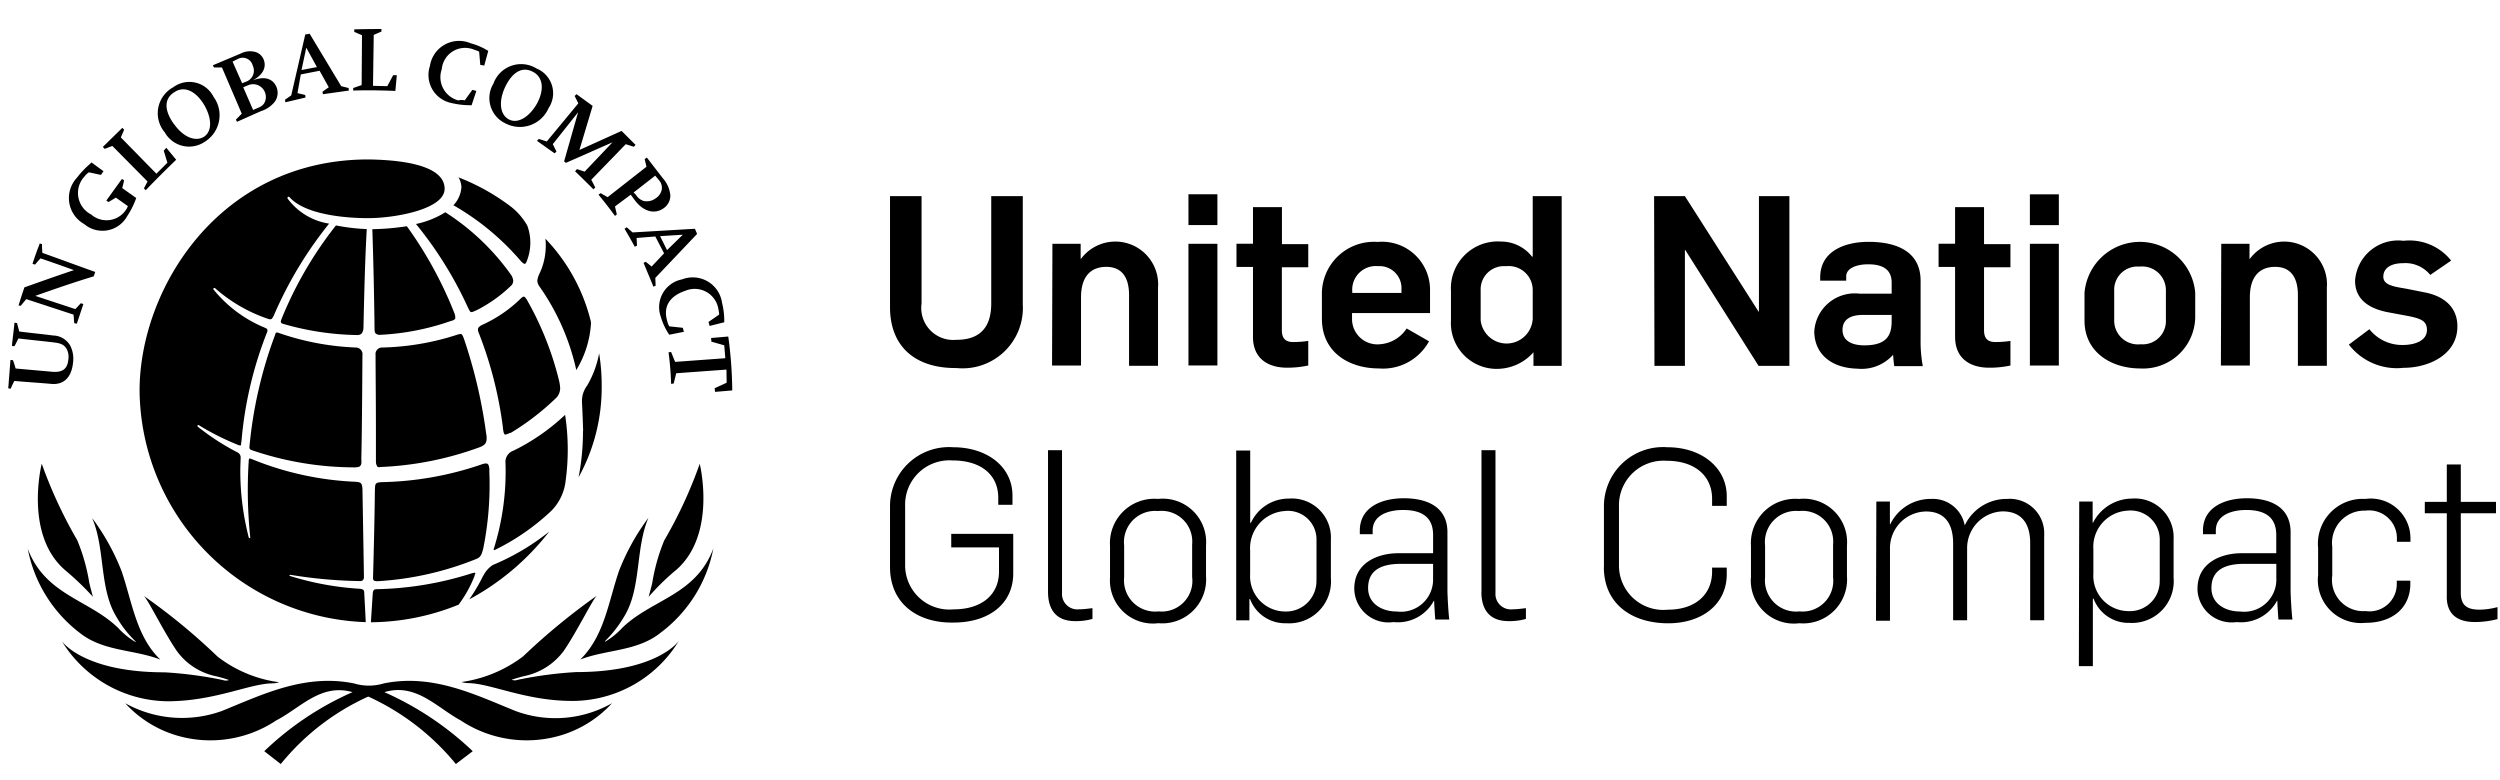 <svg xmlns="http://www.w3.org/2000/svg" width="125" height="39" viewBox="0 0 125 39">
  <g id="partenaire-2" transform="translate(-1238.373 -4910.126)">
    <path id="Masterbrand_Logotype_solid_1_" d="M66.088,37.414V31.859h1.577V37.23a1.6,1.6,0,0,0,1.742,1.815c1.155,0,1.742-.6,1.742-1.815V31.859h1.577v5.426a3.015,3.015,0,0,1-3.318,3.171C67.426,40.475,66.088,39.449,66.088,37.414Zm8.121-3.171H75.62v.752h.018a2.14,2.14,0,0,1,3.85,1.448v3.9H78.04V36.809c0-.917-.385-1.412-1.137-1.412-.788,0-1.265.495-1.265,1.522v3.41H74.19l.018-6.086Zm6.8-2.475h1.448v1.54H81.01Zm0,2.475h1.448v6.086H81.01ZM84.236,38.9V35.4h-.825V34.242h.825V32.409h1.448v1.852H87v1.155h-1.32v3.153c0,.458.238.587.568.587A5.184,5.184,0,0,0,87,39.1v1.228a4.855,4.855,0,0,1-1.063.11C84.988,40.439,84.236,39.98,84.236,38.9Zm3.446-.9V36.809a2.6,2.6,0,0,1,2.786-2.658,2.4,2.4,0,0,1,2.621,2.383v1.173h-3.9v.33A1.268,1.268,0,0,0,90.6,39.265a1.735,1.735,0,0,0,1.32-.788l1.118.642a2.622,2.622,0,0,1-2.511,1.357C89.039,40.475,87.683,39.669,87.683,38Zm3.978-1.3v-.165a1.1,1.1,0,0,0-1.173-1.173A1.178,1.178,0,0,0,89.2,36.607V36.7Zm2.475,1.375V36.607a2.345,2.345,0,0,1,2.511-2.475,1.961,1.961,0,0,1,1.54.752h.037V31.859h1.448v8.488H98.26v-.678h0a2.444,2.444,0,0,1-1.7.825A2.289,2.289,0,0,1,94.135,38.074Zm4.088-.037v-1.5a1.2,1.2,0,0,0-1.338-1.173,1.163,1.163,0,0,0-1.265,1.21v1.5a1.307,1.307,0,0,0,2.6-.037Zm6.068-6.178h1.54l3.685,5.774h.018V31.859h1.522v8.488h-1.54l-3.666-5.793h-.018v5.793H104.31l-.018-8.488Zm8.011,6.746a2.029,2.029,0,0,1,2.255-1.87h1.613v-.55c0-.642-.422-.917-1.173-.917-.623,0-1.1.22-1.1.6v.22h-1.3v-.165c0-1.338,1.265-1.778,2.42-1.778,1.357,0,2.6.458,2.6,1.943v2.97a6.632,6.632,0,0,0,.11,1.3H116.3c-.018-.092-.055-.458-.055-.55h-.018a2.108,2.108,0,0,1-1.778.678C113.164,40.457,112.3,39.76,112.3,38.605Zm3.868-.513V37.8h-1.43c-.623,0-1.027.22-1.027.752,0,.513.422.77,1.1.77C115.987,39.32,116.17,38.752,116.17,38.092Zm3.171.807V35.4h-.825V34.242h.825V32.409h1.448v1.852h1.32v1.155h-1.32v3.153c0,.458.238.587.568.587a5.184,5.184,0,0,0,.752-.055v1.228a4.855,4.855,0,0,1-1.063.11C120.093,40.439,119.342,39.98,119.342,38.9Zm3.74-7.131h1.448v1.54h-1.448Zm0,2.475h1.448v6.086h-1.448Zm2.731,3.85V36.7a2.778,2.778,0,0,1,5.536-.018v1.247a2.606,2.606,0,0,1-2.75,2.548C127.133,40.475,125.813,39.65,125.813,38.092Zm4.07-.037v-1.5a1.188,1.188,0,0,0-1.32-1.173,1.163,1.163,0,0,0-1.265,1.21v1.5a1.188,1.188,0,0,0,1.32,1.173A1.163,1.163,0,0,0,129.882,38.055Zm2.768-3.813h1.412v.752h.018a2.14,2.14,0,0,1,3.85,1.448v3.9h-1.448V36.809c0-.917-.385-1.412-1.137-1.412-.788,0-1.265.495-1.265,1.522v3.41h-1.448l.018-6.086Zm6.379,5.041,1.027-.77a2.088,2.088,0,0,0,1.668.788c.587,0,1.21-.2,1.21-.752,0-.477-.33-.587-1.137-.733l-.788-.147c-.99-.183-1.668-.66-1.668-1.577a2.155,2.155,0,0,1,2.42-2,2.66,2.66,0,0,1,2.383.99L143.1,35.8a1.6,1.6,0,0,0-1.357-.587c-.568,0-.99.22-.99.678,0,.422.532.495,1.155.6l.917.183c1.027.2,1.632.788,1.632,1.7,0,1.412-1.43,2.071-2.695,2.071A3.032,3.032,0,0,1,139.03,39.284ZM66.088,50.411V47.386a2.949,2.949,0,0,1,3.153-2.97c1.7,0,2.97.972,2.97,2.42v.458H71.5v-.348c0-1.155-.862-1.87-2.291-1.87a2.214,2.214,0,0,0-2.365,2.291v2.9a2.212,2.212,0,0,0,2.42,2.255c1.412,0,2.273-.733,2.273-1.888v-1.21H69.149v-.678h3.1v1.98c0,1.5-1.192,2.456-2.988,2.456C67.481,53.216,66.088,52.244,66.088,50.411Zm7.9,1.247V44.563h.7v7.131a.771.771,0,0,0,.862.825c.238,0,.458-.037.66-.055V53a3.045,3.045,0,0,1-.88.11C74.282,53.106,73.989,52.391,73.989,51.658Zm3.1-.715V49.348A2.217,2.217,0,0,1,79.488,47a2.169,2.169,0,0,1,2.4,2.328v1.54a2.194,2.194,0,0,1-2.383,2.346A2.152,2.152,0,0,1,77.087,50.943Zm4.106-.055V49.274a1.534,1.534,0,0,0-1.7-1.668,1.559,1.559,0,0,0-1.7,1.723v1.595a1.558,1.558,0,0,0,1.723,1.7A1.535,1.535,0,0,0,81.193,50.888Zm2.9,1.118h-.037v1.063h-.66V44.582h.7v3.611h.037a2.079,2.079,0,0,1,1.907-1.21,1.953,1.953,0,0,1,2.09,2.053v1.925A2.092,2.092,0,0,1,85.9,53.216,1.871,1.871,0,0,1,84.09,52.006Zm3.318-.953V49.036a1.426,1.426,0,0,0-1.595-1.43,1.861,1.861,0,0,0-1.723,1.98v1.173a1.762,1.762,0,0,0,1.742,1.87A1.517,1.517,0,0,0,87.408,51.053Zm1.888.44c0-1.338,1.228-1.778,2.2-1.778h1.742V48.8c0-.935-.623-1.247-1.5-1.247-.733,0-1.522.257-1.522,1.027v.183h-.642v-.183c0-1.173,1.1-1.613,2.2-1.613,1.155,0,2.181.422,2.181,1.7v2.878c0,.348.055,1.228.092,1.485h-.7c-.018-.2-.055-.77-.055-.935h-.018a2.044,2.044,0,0,1-2.016,1.063A1.714,1.714,0,0,1,89.3,51.493Zm3.941-.587v-.66H91.642c-.807,0-1.65.2-1.65,1.21,0,.788.7,1.173,1.43,1.173A1.609,1.609,0,0,0,93.237,50.906Zm2.42.752V44.563h.7v7.131a.771.771,0,0,0,.862.825c.238,0,.458-.037.66-.055V53a3.045,3.045,0,0,1-.88.11C95.95,53.106,95.657,52.391,95.657,51.658Zm6.123-1.247V47.386a2.955,2.955,0,0,1,3.171-2.97c1.7,0,2.97,1.008,2.97,2.456v.477h-.733V47c0-1.155-.862-1.907-2.273-1.907a2.228,2.228,0,0,0-2.383,2.291v2.9a2.217,2.217,0,0,0,2.438,2.255c1.393,0,2.218-.77,2.218-1.906v-.2h.733v.33c0,1.5-1.228,2.456-2.933,2.456C103.173,53.216,101.78,52.244,101.78,50.411Zm7.351.532V49.348a2.217,2.217,0,0,1,2.4-2.346,2.169,2.169,0,0,1,2.4,2.328v1.54a2.194,2.194,0,0,1-2.383,2.346A2.152,2.152,0,0,1,109.131,50.943Zm4.106-.055V49.274a1.534,1.534,0,0,0-1.7-1.668,1.559,1.559,0,0,0-1.7,1.723v1.595a1.558,1.558,0,0,0,1.723,1.7A1.535,1.535,0,0,0,113.237,50.888Zm2.181-3.758h.66v1.137h.018A2.239,2.239,0,0,1,118.15,47a1.618,1.618,0,0,1,1.668,1.3h.018a2.314,2.314,0,0,1,2.108-1.3,1.723,1.723,0,0,1,1.852,1.815v4.253h-.7V49.2c0-1.063-.513-1.577-1.375-1.577a1.836,1.836,0,0,0-1.778,1.815v3.63h-.7v-3.9c-.018-1.027-.495-1.54-1.357-1.54a1.832,1.832,0,0,0-1.8,1.852v3.611h-.7l.018-5.958Zm10.137,0h.66v1.063h.018a2.2,2.2,0,0,1,1.943-1.21A1.935,1.935,0,0,1,130.267,49v1.943a2.087,2.087,0,0,1-2.2,2.255,1.863,1.863,0,0,1-1.8-1.21h-.037v3.373h-.7l.018-8.231Zm4.015,3.923v-2a1.452,1.452,0,0,0-1.595-1.467,1.814,1.814,0,0,0-1.723,1.943v1.21a1.762,1.762,0,0,0,1.742,1.87A1.491,1.491,0,0,0,129.571,51.053Zm1.888.44c0-1.338,1.228-1.778,2.2-1.778H135.4V48.8c0-.935-.623-1.247-1.5-1.247-.733,0-1.522.257-1.522,1.027v.183h-.642v-.183c0-1.173,1.1-1.613,2.2-1.613,1.155,0,2.181.422,2.181,1.7v2.878c0,.348.055,1.228.092,1.485h-.7c-.018-.2-.055-.77-.055-.935h-.018a2.044,2.044,0,0,1-2.016,1.063A1.714,1.714,0,0,1,131.459,51.493Zm3.941-.587v-.66h-1.595c-.807,0-1.65.2-1.65,1.21,0,.788.7,1.173,1.43,1.173A1.609,1.609,0,0,0,135.4,50.906Zm2.09-.073V49.458A2.24,2.24,0,0,1,139.855,47a1.986,1.986,0,0,1,2.255,1.961v.183h-.678v-.238a1.39,1.39,0,0,0-1.577-1.32A1.615,1.615,0,0,0,138.2,49.4v1.43a1.564,1.564,0,0,0,1.668,1.778,1.363,1.363,0,0,0,1.558-1.32v-.2h.678v.147c0,1.173-.843,1.961-2.255,1.961A2.152,2.152,0,0,1,137.49,50.833Zm6.434,1.045V47.716h-1.1v-.568h1.1v-1.87h.7v1.87h1.76v.568h-1.76v3.978c0,.642.33.843.935.843a3.542,3.542,0,0,0,.9-.128v.6a4.542,4.542,0,0,1-1.1.147C144.6,53.161,143.924,52.886,143.924,51.878Zm-97.1-8.1c-.073-.055-.092-.367-.092-.367a19.693,19.693,0,0,0-1.192-4.675.556.556,0,0,1-.055-.2c0-.073.037-.147.22-.238a6.687,6.687,0,0,0,1.907-1.3q.11-.11.165-.11h0c.037,0,.073.037.147.147a15.725,15.725,0,0,1,1.613,4.051,1.906,1.906,0,0,1,.055.385.7.7,0,0,1-.257.532,12.618,12.618,0,0,1-2.2,1.687C47.1,43.683,46.876,43.812,46.821,43.775Zm-.77,1.8s0-.275-.092-.33-.312.037-.312.037a16.349,16.349,0,0,1-4.986.88c-.33.018-.312.092-.33.367-.018,1.558-.055,3.025-.092,4.363,0,0-.018.128.037.183.037.037.183.037.183.037a15.614,15.614,0,0,0,4.95-1.118c.22-.092.257-.238.33-.495A16.147,16.147,0,0,0,46.051,45.571Zm-.678-7.993a7.077,7.077,0,0,0,1.742-1.228.347.347,0,0,0,.128-.257.631.631,0,0,0-.128-.33,11.838,11.838,0,0,0-3.263-3.1,4.532,4.532,0,0,1-1.467.587A19.1,19.1,0,0,1,44.97,37.4c.073.147.11.238.165.257C45.208,37.67,45.3,37.615,45.373,37.579Zm-1.21.513c.092-.037.147-.055.183-.128a.637.637,0,0,0-.037-.238,19.914,19.914,0,0,0-2.383-4.363,12.6,12.6,0,0,1-1.723.147c.055,1.687.092,3.355.11,4.968,0,.147.018.22.073.257a.274.274,0,0,0,.183.055A12.5,12.5,0,0,0,44.163,38.092Zm1.192,12.631a.036.036,0,0,0-.037-.037,1.154,1.154,0,0,0-.22.055,16.656,16.656,0,0,1-4.675.77c-.147,0-.183.055-.2.22l-.092,1.43a11.821,11.821,0,0,0,4.381-.88,6.131,6.131,0,0,0,.788-1.412C45.318,50.814,45.336,50.778,45.355,50.723Zm4.491-7.9c0-.037-.037,0-.037,0a10.445,10.445,0,0,1-2.548,1.76.593.593,0,0,0-.4.623,12.879,12.879,0,0,1-.587,4.29s-.037.092.073.037a11.363,11.363,0,0,0,2.8-1.943,2.525,2.525,0,0,0,.715-1.5A11.474,11.474,0,0,0,49.846,42.822Zm.55-2.273a5.071,5.071,0,0,0,.733-2.31.407.407,0,0,0-.018-.165,9.1,9.1,0,0,0-2.255-4.088,2.457,2.457,0,0,1,.018.367,3.241,3.241,0,0,1-.312,1.375.972.972,0,0,0-.11.367.546.546,0,0,0,.092.257A11.581,11.581,0,0,1,50.4,40.549ZM33.659,44.142a19.189,19.189,0,0,1,1.283-5.481.2.2,0,0,0,.018-.092c0-.055-.037-.092-.128-.128a6.492,6.492,0,0,1-2.566-1.907.052.052,0,0,1,.073-.073A7.7,7.7,0,0,0,35,38a.272.272,0,0,0,.11.018c.055,0,.092-.037.165-.183a19.8,19.8,0,0,1,2.768-4.6,3.176,3.176,0,0,1-2.071-1.247.065.065,0,0,1,.018-.092.086.086,0,0,1,.092.037c1.008,1.1,3.96,1.027,3.96,1.027,1.228,0,3.776-.422,3.776-1.467,0-.935-1.357-1.43-3.813-1.467-7.443,0-11.439,6.453-11.439,11.567A11.7,11.7,0,0,0,39.873,53.161c0-.092-.073-1.448-.073-1.448,0-.147-.037-.2-.22-.22a14.7,14.7,0,0,1-3.5-.642c-.037-.018-.018-.055.037-.055a23.308,23.308,0,0,0,3.483.312s.183.018.183-.2c0-.183-.073-4.381-.073-4.381-.018-.312-.055-.367-.367-.385A15.422,15.422,0,0,1,34.154,45a.165.165,0,0,0-.092-.018c-.037.018-.037.092-.037.092a22.837,22.837,0,0,0,.073,3.831c0,.037,0,.055-.037.055a.036.036,0,0,1-.037-.037,13.321,13.321,0,0,1-.422-3.391c0-.092.018-.587.018-.587a.284.284,0,0,0-.165-.275,11.865,11.865,0,0,1-1.98-1.283.051.051,0,0,1,0-.073c.037-.018.055,0,.055,0a12.936,12.936,0,0,0,2.016,1.008h.092a1.065,1.065,0,0,1,.018-.183m14.28-9.056a2.477,2.477,0,0,0,.018-1.742,3.2,3.2,0,0,0-.843-.972,10.88,10.88,0,0,0-2.6-1.448,1.026,1.026,0,0,1,.147.495,1.457,1.457,0,0,1-.4.9,12.8,12.8,0,0,1,3.336,2.75s.147.183.238.183C47.884,35.232,47.939,35.086,47.939,35.086Zm2.8,8.524a11.9,11.9,0,0,1-.22,2.31,9.263,9.263,0,0,0,1.155-4.583,9.723,9.723,0,0,0-.128-1.613,4.943,4.943,0,0,1-.6,1.613,1.285,1.285,0,0,0-.257.825C50.726,42.932,50.744,43.61,50.744,43.61Zm-4.986,7.223a8.454,8.454,0,0,1-.7,1.192,12.623,12.623,0,0,0,4-3.391A11.592,11.592,0,0,1,46.235,50.3,1.323,1.323,0,0,0,45.758,50.833ZM39.708,39.815a.334.334,0,0,0-.33-.385,13.282,13.282,0,0,1-3.813-.715.466.466,0,0,0-.128-.037c-.037,0-.073.018-.092.11a21.647,21.647,0,0,0-1.283,5.573c-.018.128.018.165.11.2a15.952,15.952,0,0,0,5.151.862s.2,0,.257-.055c.073-.073.092-.128.073-.367C39.69,43.592,39.708,39.815,39.708,39.815Zm-4.033-1.833c-.073.147-.037.2-.037.2a.143.143,0,0,0,.073.055,13.9,13.9,0,0,0,3.7.568.332.332,0,0,0,.257-.073.5.5,0,0,0,.092-.293h0c.037-1.613.073-3.3.165-4.931a9.845,9.845,0,0,1-1.54-.183,19.148,19.148,0,0,0-2.713,4.656m4.931,7.424a16.325,16.325,0,0,0,4.968-.99c.293-.11.348-.238.348-.458a.688.688,0,0,0-.018-.183,25.1,25.1,0,0,0-1.118-4.785c-.073-.2-.11-.238-.165-.238a.93.93,0,0,0-.165.037,13.01,13.01,0,0,1-3.758.642.325.325,0,0,0-.33.367c0,.825.018,2.126.018,3.886V45.15a.4.4,0,0,0,.055.2C40.442,45.406,40.515,45.425,40.607,45.406Zm-17.635,4.07c.88,2.346,3.061,2.548,4.528,3.978a3.786,3.786,0,0,0,.862.7l.018-.018a5.422,5.422,0,0,1-.972-1.247c-.862-1.412-.55-3.41-1.21-4.931a11.282,11.282,0,0,1,1.467,2.64c.532,1.54.733,3.281,1.943,4.436-1.32-.513-2.86-.4-4.033-1.338A6.927,6.927,0,0,1,22.972,49.476Zm12.246,6.746a1.042,1.042,0,0,0,.33-.055,6.419,6.419,0,0,1-3.08-1.283,30.812,30.812,0,0,0-3.7-3.043c.183.11.99,1.778,1.668,2.768a3.214,3.214,0,0,0,1.906,1.247,6.469,6.469,0,0,1,.7.2.442.442,0,0,1-.312,0,20.019,20.019,0,0,0-2.915-.385c-4.07,0-5.133-1.558-5.133-1.558a6.287,6.287,0,0,0,5.335,3.006C32.357,57.1,34.1,56.222,35.217,56.222Zm14.977.88A6.245,6.245,0,0,0,55.529,54.1s-1.063,1.558-5.133,1.558a20.019,20.019,0,0,0-2.915.385.442.442,0,0,1-.312,0,6.469,6.469,0,0,1,.7-.2,3.268,3.268,0,0,0,1.907-1.247c.678-.99,1.485-2.658,1.668-2.768a32.664,32.664,0,0,0-3.7,3.043,6.6,6.6,0,0,1-3.08,1.283,1.042,1.042,0,0,0,.33.055C46.125,56.222,47.866,57.1,50.194,57.1ZM24.86,50.576a14.069,14.069,0,0,1,1.375,1.32s-.092-.312-.183-.7a9.539,9.539,0,0,0-.6-2.126,22.945,22.945,0,0,1-1.778-3.831S22.77,48.8,24.86,50.576ZM50.6,55.031c1.32-.513,2.841-.4,4.015-1.338a6.894,6.894,0,0,0,2.64-4.216c-.88,2.346-3.061,2.53-4.546,3.96a3.786,3.786,0,0,1-.862.7l-.018-.018a5.976,5.976,0,0,0,.972-1.247c.862-1.412.55-3.41,1.21-4.931a11.282,11.282,0,0,0-1.467,2.64C52.009,52.134,51.807,53.857,50.6,55.031ZM47.353,57.6c-2.035-.825-4.143-1.87-6.581-1.375a2.56,2.56,0,0,1-1.485,0c-2.456-.495-4.565.55-6.6,1.375a5.861,5.861,0,0,1-4.84-.385A5.676,5.676,0,0,0,30.3,58.789a5.931,5.931,0,0,0,5.1-.715c1.21-.623,2.236-1.87,3.813-1.412A15.163,15.163,0,0,0,34.8,59.614l.825.642A11.987,11.987,0,0,1,40,56.882a12.193,12.193,0,0,1,4.381,3.373l.843-.642a15.537,15.537,0,0,0-4.418-2.951c1.577-.477,2.621.77,3.813,1.412a5.971,5.971,0,0,0,5.115.715,5.676,5.676,0,0,0,2.456-1.577A5.726,5.726,0,0,1,47.353,57.6Zm8.011-7.021c2.09-1.778,1.21-5.335,1.21-5.335A22.272,22.272,0,0,1,54.8,49.073a9.539,9.539,0,0,0-.6,2.126c-.092.385-.183.7-.183.7A11.831,11.831,0,0,1,55.364,50.576Zm-33-10.1,1.852.165c.495.037.752-.147.788-.623a.821.821,0,0,0-.092-.532c-.11-.183-.275-.275-.623-.312-.587-.073-1.192-.128-1.778-.2-.073.128-.128.257-.2.385a.312.312,0,0,1-.128-.018c.037-.385.092-.77.128-1.155.037,0,.092.018.128.018.037.147.073.275.11.422.568.073,1.137.128,1.7.2a1.008,1.008,0,0,1,.843.495,1.433,1.433,0,0,1,.147.862c-.073.733-.458,1.118-1.082,1.063s-1.228-.092-1.852-.147a3.664,3.664,0,0,0-.183.385A.312.312,0,0,1,22,41.465c.037-.477.073-.935.11-1.412a.312.312,0,0,1,.128.018C22.293,40.219,22.33,40.347,22.367,40.475Zm.99-3.63c.66.22,1.338.44,2,.66.092-.092.183-.2.275-.293a1.167,1.167,0,0,0,.128.037l-.33.99c-.037-.018-.092-.018-.128-.037-.018-.147-.018-.275-.037-.422L22.9,37.01l-.275.33a.272.272,0,0,1-.11-.018c.092-.293.183-.587.293-.9.825-.293,1.65-.587,2.475-.862-.55-.2-1.118-.4-1.668-.587-.092.092-.183.2-.275.312a1.17,1.17,0,0,0-.128-.037c.11-.348.238-.7.367-1.027a.261.261,0,0,0,.11.037,3.533,3.533,0,0,0,.018.44c.88.312,1.76.642,2.64.953-.018.073-.055.147-.073.22C25.3,36.167,24.328,36.5,23.357,36.846Zm4.345-5.39.7.495a4.224,4.224,0,0,1-.458.917,1.41,1.41,0,0,1-2.145.385,1.487,1.487,0,0,1-.367-2.31,4.682,4.682,0,0,1,.678-.715l.055-.055.6.44-.128.183-.6-.128a.654.654,0,0,0-.2.183,1.208,1.208,0,0,0,.312,1.925,1.166,1.166,0,0,0,1.742-.238.662.662,0,0,0,.092-.183l-.6-.422-.367.22-.11-.073L27.683,31l.11.073Zm1.265-.33-1.76-1.778-.385.147L26.73,29.4l.972-.953.092.092-.165.385,1.778,1.815.55-.55-.183-.6.128-.147.495.6s-.77.733-1.522,1.522l-.092-.092Zm.862-2.456a1.478,1.478,0,0,1,.422-2.255,1.352,1.352,0,0,1,2.016.477,1.556,1.556,0,0,1-.422,2.236,1.393,1.393,0,0,1-2.016-.458Zm.458-.422c.477.678,1.082.9,1.5.642.4-.257.422-.9,0-1.613-.4-.66-.972-.953-1.467-.623-.55.33-.513.935-.037,1.595Zm3.391-.513-.99-2.31h-.4l-.055-.11,1.393-.587a1.021,1.021,0,0,1,.752-.073.647.647,0,0,1,.4.385c.147.385-.055.77-.55,1.027.6-.22,1.008-.092,1.192.348a.776.776,0,0,1-.073.7,1.427,1.427,0,0,1-.715.495l-1.192.532-.055-.11Zm.018-1.522.183-.073a.582.582,0,0,0,.348-.807.516.516,0,0,0-.752-.33l-.257.128Zm.55,1.338.165-.073c.238-.092.348-.165.422-.33a.639.639,0,0,0-.862-.825l-.22.092Zm2.383-1.778-.165.935.385.092.018.128-1.008.238-.018-.128.312-.22.7-3.043.22-.037,1.577,2.621.367.092.018.128-1.3.183-.018-.128.312-.22-.458-.825Zm.037-.22.77-.147-.532-.972Zm3.006.752.018-2.493-.385-.165v-.128c.715-.018,1.357-.018,1.357-.018v.128l-.385.165-.037,2.548.715.018.293-.55h.183l-.073.788s-1.155-.055-2.108-.018v-.128Zm5.151.77.385-.532.2.055-.238.715H45.1a4.08,4.08,0,0,1-.935-.11,1.429,1.429,0,0,1-1.082-1.852,1.474,1.474,0,0,1,2.035-1.137A3.217,3.217,0,0,1,46,24.6l-.2.733-.2-.037-.055-.66a1.558,1.558,0,0,0-.238-.092,1.171,1.171,0,0,0-1.632.972,1.2,1.2,0,0,0,.825,1.558.666.666,0,0,1,.33,0Zm5.738,2.475,2.108-.953.7.7-.092.092-.4-.128-1.723,1.778.2.385-.092.092c-.458-.458-.917-.9-.917-.9l.092-.11.385.128,1.393-1.467-2.328,1.027-.092-.073.7-2.456-1.265,1.595.183.367-.092.092-.88-.623L48.526,29l.4.128,1.577-1.907-.183-.367.092-.092.807.587Zm2.566,2.236-.788.587.092.4-.092.073c-.385-.532-.825-1.063-.825-1.063l.11-.073.348.2,1.943-1.522-.092-.385.11-.073.807,1.045a1.469,1.469,0,0,1,.367.843.775.775,0,0,1-.33.642c-.458.33-1.027.165-1.448-.4Zm.257,0a.7.7,0,0,0,.385.312.73.73,0,0,0,.6-.128.677.677,0,0,0,.312-.458.576.576,0,0,0-.147-.458l-.183-.22-1.082.843Zm.972,2.09-.935.073.018.385-.11.055c-.238-.44-.513-.9-.513-.9l.11-.073.293.257,3.116-.183.11.257-2.09,2.2.018.385-.11.055c-.257-.623-.495-1.192-.495-1.192l.11-.055.293.238.623-.66Zm.238-.018.348.7.788-.77Zm.458,4.51.678.073.055.2-.733.147-.037-.055a3.226,3.226,0,0,1-.385-.843,1.416,1.416,0,0,1,1.063-1.87,1.48,1.48,0,0,1,2,1.173,3.832,3.832,0,0,1,.11.972l-.733.183-.055-.2.532-.367a1.627,1.627,0,0,0-.037-.275,1.2,1.2,0,0,0-1.65-.917c-.77.257-1.118.77-.917,1.485a.958.958,0,0,0,.11.293Zm2.86,2.163-2.511.183-.128.513-.128.018a14.539,14.539,0,0,0-.128-1.577l.128-.018.2.495,2.511-.183L57.8,39.32l-.642-.183-.018-.183L58,38.88a21.056,21.056,0,0,1,.2,2.695l-.862.073-.018-.183.6-.275ZM46.253,26.25a1.47,1.47,0,0,1,2.163-.77,1.335,1.335,0,0,1,.6,1.98,1.563,1.563,0,0,1-2.145.77,1.4,1.4,0,0,1-.623-1.98Zm.587.165c-.348.752-.238,1.393.2,1.613.422.22.99-.092,1.393-.788.367-.678.33-1.32-.2-1.595C47.683,25.352,47.188,25.681,46.84,26.415Zm-.018,17.36c-.073-.055-.092-.367-.092-.367a19.693,19.693,0,0,0-1.192-4.675.556.556,0,0,1-.055-.2c0-.073.037-.147.22-.238a6.687,6.687,0,0,0,1.907-1.3q.11-.11.165-.11h0c.037,0,.073.037.147.147a15.725,15.725,0,0,1,1.613,4.051,1.906,1.906,0,0,1,.055.385.7.7,0,0,1-.257.532,12.618,12.618,0,0,1-2.2,1.687C47.1,43.683,46.876,43.812,46.821,43.775Zm-.77,1.8s0-.275-.092-.33-.312.037-.312.037a16.349,16.349,0,0,1-4.986.88c-.33.018-.312.092-.33.367-.018,1.558-.055,3.025-.092,4.363,0,0-.018.128.037.183.037.037.183.037.183.037a15.614,15.614,0,0,0,4.95-1.118c.22-.092.257-.238.33-.495A16.147,16.147,0,0,0,46.051,45.571Zm-.678-7.993a7.077,7.077,0,0,0,1.742-1.228.347.347,0,0,0,.128-.257.631.631,0,0,0-.128-.33,11.838,11.838,0,0,0-3.263-3.1,4.532,4.532,0,0,1-1.467.587A19.1,19.1,0,0,1,44.97,37.4c.073.147.11.238.165.257C45.208,37.67,45.3,37.615,45.373,37.579Zm-1.21.513c.092-.037.147-.055.183-.128a.637.637,0,0,0-.037-.238,19.914,19.914,0,0,0-2.383-4.363,12.6,12.6,0,0,1-1.723.147c.055,1.687.092,3.355.11,4.968,0,.147.018.22.073.257a.274.274,0,0,0,.183.055A12.5,12.5,0,0,0,44.163,38.092Zm1.192,12.631a.036.036,0,0,0-.037-.037,1.154,1.154,0,0,0-.22.055,16.656,16.656,0,0,1-4.675.77c-.147,0-.183.055-.2.22l-.092,1.43a11.821,11.821,0,0,0,4.381-.88,6.131,6.131,0,0,0,.788-1.412C45.318,50.814,45.336,50.778,45.355,50.723Zm4.491-7.9c0-.037-.037,0-.037,0a10.445,10.445,0,0,1-2.548,1.76.593.593,0,0,0-.4.623,12.879,12.879,0,0,1-.587,4.29s-.037.092.073.037a11.363,11.363,0,0,0,2.8-1.943,2.525,2.525,0,0,0,.715-1.5A11.474,11.474,0,0,0,49.846,42.822Zm.55-2.273a5.071,5.071,0,0,0,.733-2.31.407.407,0,0,0-.018-.165,9.1,9.1,0,0,0-2.255-4.088,2.457,2.457,0,0,1,.018.367,3.241,3.241,0,0,1-.312,1.375.972.972,0,0,0-.11.367.546.546,0,0,0,.092.257A11.581,11.581,0,0,1,50.4,40.549ZM33.659,44.142a19.189,19.189,0,0,1,1.283-5.481.2.2,0,0,0,.018-.092c0-.055-.037-.092-.128-.128a6.492,6.492,0,0,1-2.566-1.907.052.052,0,0,1,.073-.073A7.7,7.7,0,0,0,35,38a.272.272,0,0,0,.11.018c.055,0,.092-.037.165-.183a19.8,19.8,0,0,1,2.768-4.6,3.176,3.176,0,0,1-2.071-1.247.065.065,0,0,1,.018-.092.086.086,0,0,1,.092.037c1.008,1.1,3.96,1.027,3.96,1.027,1.228,0,3.776-.422,3.776-1.467,0-.935-1.357-1.43-3.813-1.467-7.443,0-11.439,6.453-11.439,11.567A11.7,11.7,0,0,0,39.873,53.161c0-.092-.073-1.448-.073-1.448,0-.147-.037-.2-.22-.22a14.7,14.7,0,0,1-3.5-.642c-.037-.018-.018-.055.037-.055a23.308,23.308,0,0,0,3.483.312s.183.018.183-.2c0-.183-.073-4.381-.073-4.381-.018-.312-.055-.367-.367-.385A15.422,15.422,0,0,1,34.154,45a.165.165,0,0,0-.092-.018c-.037.018-.037.092-.037.092a22.837,22.837,0,0,0,.073,3.831c0,.037,0,.055-.037.055a.036.036,0,0,1-.037-.037,13.321,13.321,0,0,1-.422-3.391c0-.092.018-.587.018-.587a.284.284,0,0,0-.165-.275,11.865,11.865,0,0,1-1.98-1.283.051.051,0,0,1,0-.073c.037-.018.055,0,.055,0a12.936,12.936,0,0,0,2.016,1.008h.092a1.065,1.065,0,0,1,.018-.183m14.28-9.056a2.477,2.477,0,0,0,.018-1.742,3.2,3.2,0,0,0-.843-.972,10.88,10.88,0,0,0-2.6-1.448,1.026,1.026,0,0,1,.147.495,1.457,1.457,0,0,1-.4.9,12.8,12.8,0,0,1,3.336,2.75s.147.183.238.183C47.884,35.232,47.939,35.086,47.939,35.086Zm2.8,8.524a11.9,11.9,0,0,1-.22,2.31,9.263,9.263,0,0,0,1.155-4.583,9.723,9.723,0,0,0-.128-1.613,4.943,4.943,0,0,1-.6,1.613,1.285,1.285,0,0,0-.257.825C50.726,42.932,50.744,43.61,50.744,43.61Zm-4.986,7.223a8.454,8.454,0,0,1-.7,1.192,12.623,12.623,0,0,0,4-3.391A11.592,11.592,0,0,1,46.235,50.3,1.323,1.323,0,0,0,45.758,50.833ZM39.708,39.815a.334.334,0,0,0-.33-.385,13.282,13.282,0,0,1-3.813-.715.466.466,0,0,0-.128-.037c-.037,0-.073.018-.092.11a21.647,21.647,0,0,0-1.283,5.573c-.018.128.018.165.11.2a15.952,15.952,0,0,0,5.151.862s.2,0,.257-.055c.073-.073.092-.128.073-.367C39.69,43.592,39.708,39.815,39.708,39.815Zm-4.033-1.833c-.073.147-.037.2-.037.2a.143.143,0,0,0,.073.055,13.9,13.9,0,0,0,3.7.568.332.332,0,0,0,.257-.073.5.5,0,0,0,.092-.293h0c.037-1.613.073-3.3.165-4.931a9.845,9.845,0,0,1-1.54-.183,19.148,19.148,0,0,0-2.713,4.656m4.931,7.424a16.325,16.325,0,0,0,4.968-.99c.293-.11.348-.238.348-.458a.688.688,0,0,0-.018-.183,25.1,25.1,0,0,0-1.118-4.785c-.073-.2-.11-.238-.165-.238a.93.93,0,0,0-.165.037,13.01,13.01,0,0,1-3.758.642.325.325,0,0,0-.33.367c0,.825.018,2.126.018,3.886V45.15a.4.4,0,0,0,.055.2C40.442,45.406,40.515,45.425,40.607,45.406Zm-17.635,4.07c.88,2.346,3.061,2.548,4.528,3.978a3.786,3.786,0,0,0,.862.7l.018-.018a5.422,5.422,0,0,1-.972-1.247c-.862-1.412-.55-3.41-1.21-4.931a11.282,11.282,0,0,1,1.467,2.64c.532,1.54.733,3.281,1.943,4.436-1.32-.513-2.86-.4-4.033-1.338A6.927,6.927,0,0,1,22.972,49.476Zm12.246,6.746a1.042,1.042,0,0,0,.33-.055,6.419,6.419,0,0,1-3.08-1.283,30.812,30.812,0,0,0-3.7-3.043c.183.11.99,1.778,1.668,2.768a3.214,3.214,0,0,0,1.906,1.247,6.469,6.469,0,0,1,.7.2.442.442,0,0,1-.312,0,20.019,20.019,0,0,0-2.915-.385c-4.07,0-5.133-1.558-5.133-1.558a6.287,6.287,0,0,0,5.335,3.006C32.357,57.1,34.1,56.222,35.217,56.222Zm14.977.88A6.245,6.245,0,0,0,55.529,54.1s-1.063,1.558-5.133,1.558a20.019,20.019,0,0,0-2.915.385.442.442,0,0,1-.312,0,6.469,6.469,0,0,1,.7-.2,3.268,3.268,0,0,0,1.907-1.247c.678-.99,1.485-2.658,1.668-2.768a32.664,32.664,0,0,0-3.7,3.043,6.6,6.6,0,0,1-3.08,1.283,1.042,1.042,0,0,0,.33.055C46.125,56.222,47.866,57.1,50.194,57.1ZM24.86,50.576a14.069,14.069,0,0,1,1.375,1.32s-.092-.312-.183-.7a9.539,9.539,0,0,0-.6-2.126,22.945,22.945,0,0,1-1.778-3.831S22.77,48.8,24.86,50.576ZM50.6,55.031c1.32-.513,2.841-.4,4.015-1.338a6.894,6.894,0,0,0,2.64-4.216c-.88,2.346-3.061,2.53-4.546,3.96a3.786,3.786,0,0,1-.862.7l-.018-.018a5.976,5.976,0,0,0,.972-1.247c.862-1.412.55-3.41,1.21-4.931a11.282,11.282,0,0,0-1.467,2.64C52.009,52.134,51.807,53.857,50.6,55.031ZM47.353,57.6c-2.035-.825-4.143-1.87-6.581-1.375a2.56,2.56,0,0,1-1.485,0c-2.456-.495-4.565.55-6.6,1.375a5.861,5.861,0,0,1-4.84-.385A5.676,5.676,0,0,0,30.3,58.789a5.931,5.931,0,0,0,5.1-.715c1.21-.623,2.236-1.87,3.813-1.412A15.163,15.163,0,0,0,34.8,59.614l.825.642A11.987,11.987,0,0,1,40,56.882a12.193,12.193,0,0,1,4.381,3.373l.843-.642a15.537,15.537,0,0,0-4.418-2.951c1.577-.477,2.621.77,3.813,1.412a5.971,5.971,0,0,0,5.115.715,5.676,5.676,0,0,0,2.456-1.577A5.726,5.726,0,0,1,47.353,57.6Zm8.011-7.021c2.09-1.778,1.21-5.335,1.21-5.335A22.272,22.272,0,0,1,54.8,49.073a9.539,9.539,0,0,0-.6,2.126c-.092.385-.183.7-.183.7A11.831,11.831,0,0,1,55.364,50.576Zm-33-10.1,1.852.165c.495.037.752-.147.788-.623a.821.821,0,0,0-.092-.532c-.11-.183-.275-.275-.623-.312-.587-.073-1.192-.128-1.778-.2-.073.128-.128.257-.2.385a.312.312,0,0,1-.128-.018c.037-.385.092-.77.128-1.155.037,0,.092.018.128.018.037.147.073.275.11.422.568.073,1.137.128,1.7.2a1.008,1.008,0,0,1,.843.495,1.433,1.433,0,0,1,.147.862c-.073.733-.458,1.118-1.082,1.063s-1.228-.092-1.852-.147a3.664,3.664,0,0,0-.183.385A.312.312,0,0,1,22,41.465c.037-.477.073-.935.11-1.412a.312.312,0,0,1,.128.018C22.293,40.219,22.33,40.347,22.367,40.475Zm.99-3.63c.66.22,1.338.44,2,.66.092-.092.183-.2.275-.293a1.167,1.167,0,0,0,.128.037l-.33.99c-.037-.018-.092-.018-.128-.037-.018-.147-.018-.275-.037-.422L22.9,37.01l-.275.33a.272.272,0,0,1-.11-.018c.092-.293.183-.587.293-.9.825-.293,1.65-.587,2.475-.862-.55-.2-1.118-.4-1.668-.587-.092.092-.183.2-.275.312a1.17,1.17,0,0,0-.128-.037c.11-.348.238-.7.367-1.027a.261.261,0,0,0,.11.037,3.533,3.533,0,0,0,.018.44c.88.312,1.76.642,2.64.953-.018.073-.055.147-.073.22C25.3,36.167,24.328,36.5,23.357,36.846Zm4.345-5.39.7.495a4.224,4.224,0,0,1-.458.917,1.41,1.41,0,0,1-2.145.385,1.487,1.487,0,0,1-.367-2.31,4.682,4.682,0,0,1,.678-.715l.055-.055.6.44-.128.183-.6-.128a.654.654,0,0,0-.2.183,1.208,1.208,0,0,0,.312,1.925,1.166,1.166,0,0,0,1.742-.238.662.662,0,0,0,.092-.183l-.6-.422-.367.22-.11-.073L27.683,31l.11.073Zm1.265-.33-1.76-1.778-.385.147L26.73,29.4l.972-.953.092.092-.165.385,1.778,1.815.55-.55-.183-.6.128-.147.495.6s-.77.733-1.522,1.522l-.092-.092Zm.862-2.456a1.478,1.478,0,0,1,.422-2.255,1.352,1.352,0,0,1,2.016.477,1.556,1.556,0,0,1-.422,2.236,1.393,1.393,0,0,1-2.016-.458Zm.458-.422c.477.678,1.082.9,1.5.642.4-.257.422-.9,0-1.613-.4-.66-.972-.953-1.467-.623-.55.33-.513.935-.037,1.595Zm3.391-.513-.99-2.31h-.4l-.055-.11,1.393-.587a1.021,1.021,0,0,1,.752-.073.647.647,0,0,1,.4.385c.147.385-.055.77-.55,1.027.6-.22,1.008-.092,1.192.348a.776.776,0,0,1-.073.7,1.427,1.427,0,0,1-.715.495l-1.192.532-.055-.11Zm.018-1.522.183-.073a.582.582,0,0,0,.348-.807.516.516,0,0,0-.752-.33l-.257.128Zm.55,1.338.165-.073c.238-.092.348-.165.422-.33a.639.639,0,0,0-.862-.825l-.22.092Zm2.383-1.778-.165.935.385.092.018.128-1.008.238-.018-.128.312-.22.7-3.043.22-.037,1.577,2.621.367.092.018.128-1.3.183-.018-.128.312-.22-.458-.825Zm.037-.22.77-.147-.532-.972Zm3.006.752.018-2.493-.385-.165v-.128c.715-.018,1.357-.018,1.357-.018v.128l-.385.165-.037,2.548.715.018.293-.55h.183l-.073.788s-1.155-.055-2.108-.018v-.128Zm5.151.77.385-.532.2.055-.238.715H45.1a4.08,4.08,0,0,1-.935-.11,1.429,1.429,0,0,1-1.082-1.852,1.474,1.474,0,0,1,2.035-1.137A3.217,3.217,0,0,1,46,24.6l-.2.733-.2-.037-.055-.66a1.558,1.558,0,0,0-.238-.092,1.171,1.171,0,0,0-1.632.972,1.2,1.2,0,0,0,.825,1.558.666.666,0,0,1,.33,0Zm5.738,2.475,2.108-.953.7.7-.092.092-.4-.128-1.723,1.778.2.385-.092.092c-.458-.458-.917-.9-.917-.9l.092-.11.385.128,1.393-1.467-2.328,1.027-.092-.073.7-2.456-1.265,1.595.183.367-.092.092-.88-.623L48.526,29l.4.128,1.577-1.907-.183-.367.092-.092.807.587Zm2.566,2.236-.788.587.092.4-.092.073c-.385-.532-.825-1.063-.825-1.063l.11-.073.348.2,1.943-1.522-.092-.385.11-.073.807,1.045a1.469,1.469,0,0,1,.367.843.775.775,0,0,1-.33.642c-.458.33-1.027.165-1.448-.4Zm.257,0a.7.7,0,0,0,.385.312.73.73,0,0,0,.6-.128.677.677,0,0,0,.312-.458.576.576,0,0,0-.147-.458l-.183-.22-1.082.843Zm.972,2.09-.935.073.018.385-.11.055c-.238-.44-.513-.9-.513-.9l.11-.073.293.257,3.116-.183.11.257-2.09,2.2.018.385-.11.055c-.257-.623-.495-1.192-.495-1.192l.11-.055.293.238.623-.66Zm.238-.018.348.7.788-.77Zm.458,4.51.678.073.055.2-.733.147-.037-.055a3.226,3.226,0,0,1-.385-.843,1.416,1.416,0,0,1,1.063-1.87,1.48,1.48,0,0,1,2,1.173,3.832,3.832,0,0,1,.11.972l-.733.183-.055-.2.532-.367a1.627,1.627,0,0,0-.037-.275,1.2,1.2,0,0,0-1.65-.917c-.77.257-1.118.77-.917,1.485a.958.958,0,0,0,.11.293Zm2.86,2.163-2.511.183-.128.513-.128.018a14.539,14.539,0,0,0-.128-1.577l.128-.018.2.495,2.511-.183L57.8,39.32l-.642-.183-.018-.183L58,38.88a21.056,21.056,0,0,1,.2,2.695l-.862.073-.018-.183.6-.275ZM46.253,26.25a1.47,1.47,0,0,1,2.163-.77,1.335,1.335,0,0,1,.6,1.98,1.563,1.563,0,0,1-2.145.77,1.4,1.4,0,0,1-.623-1.98Zm.587.165c-.348.752-.238,1.393.2,1.613.422.22.99-.092,1.393-.788.367-.678.33-1.32-.2-1.595C47.683,25.352,47.188,25.681,46.84,26.415Z" transform="translate(1216.786 4888.072)"/>
    <rect id="Rectangle_1058" data-name="Rectangle 1058" width="125" height="39" transform="translate(1238.373 4910.126)" fill="none"/>
  </g>
</svg>
